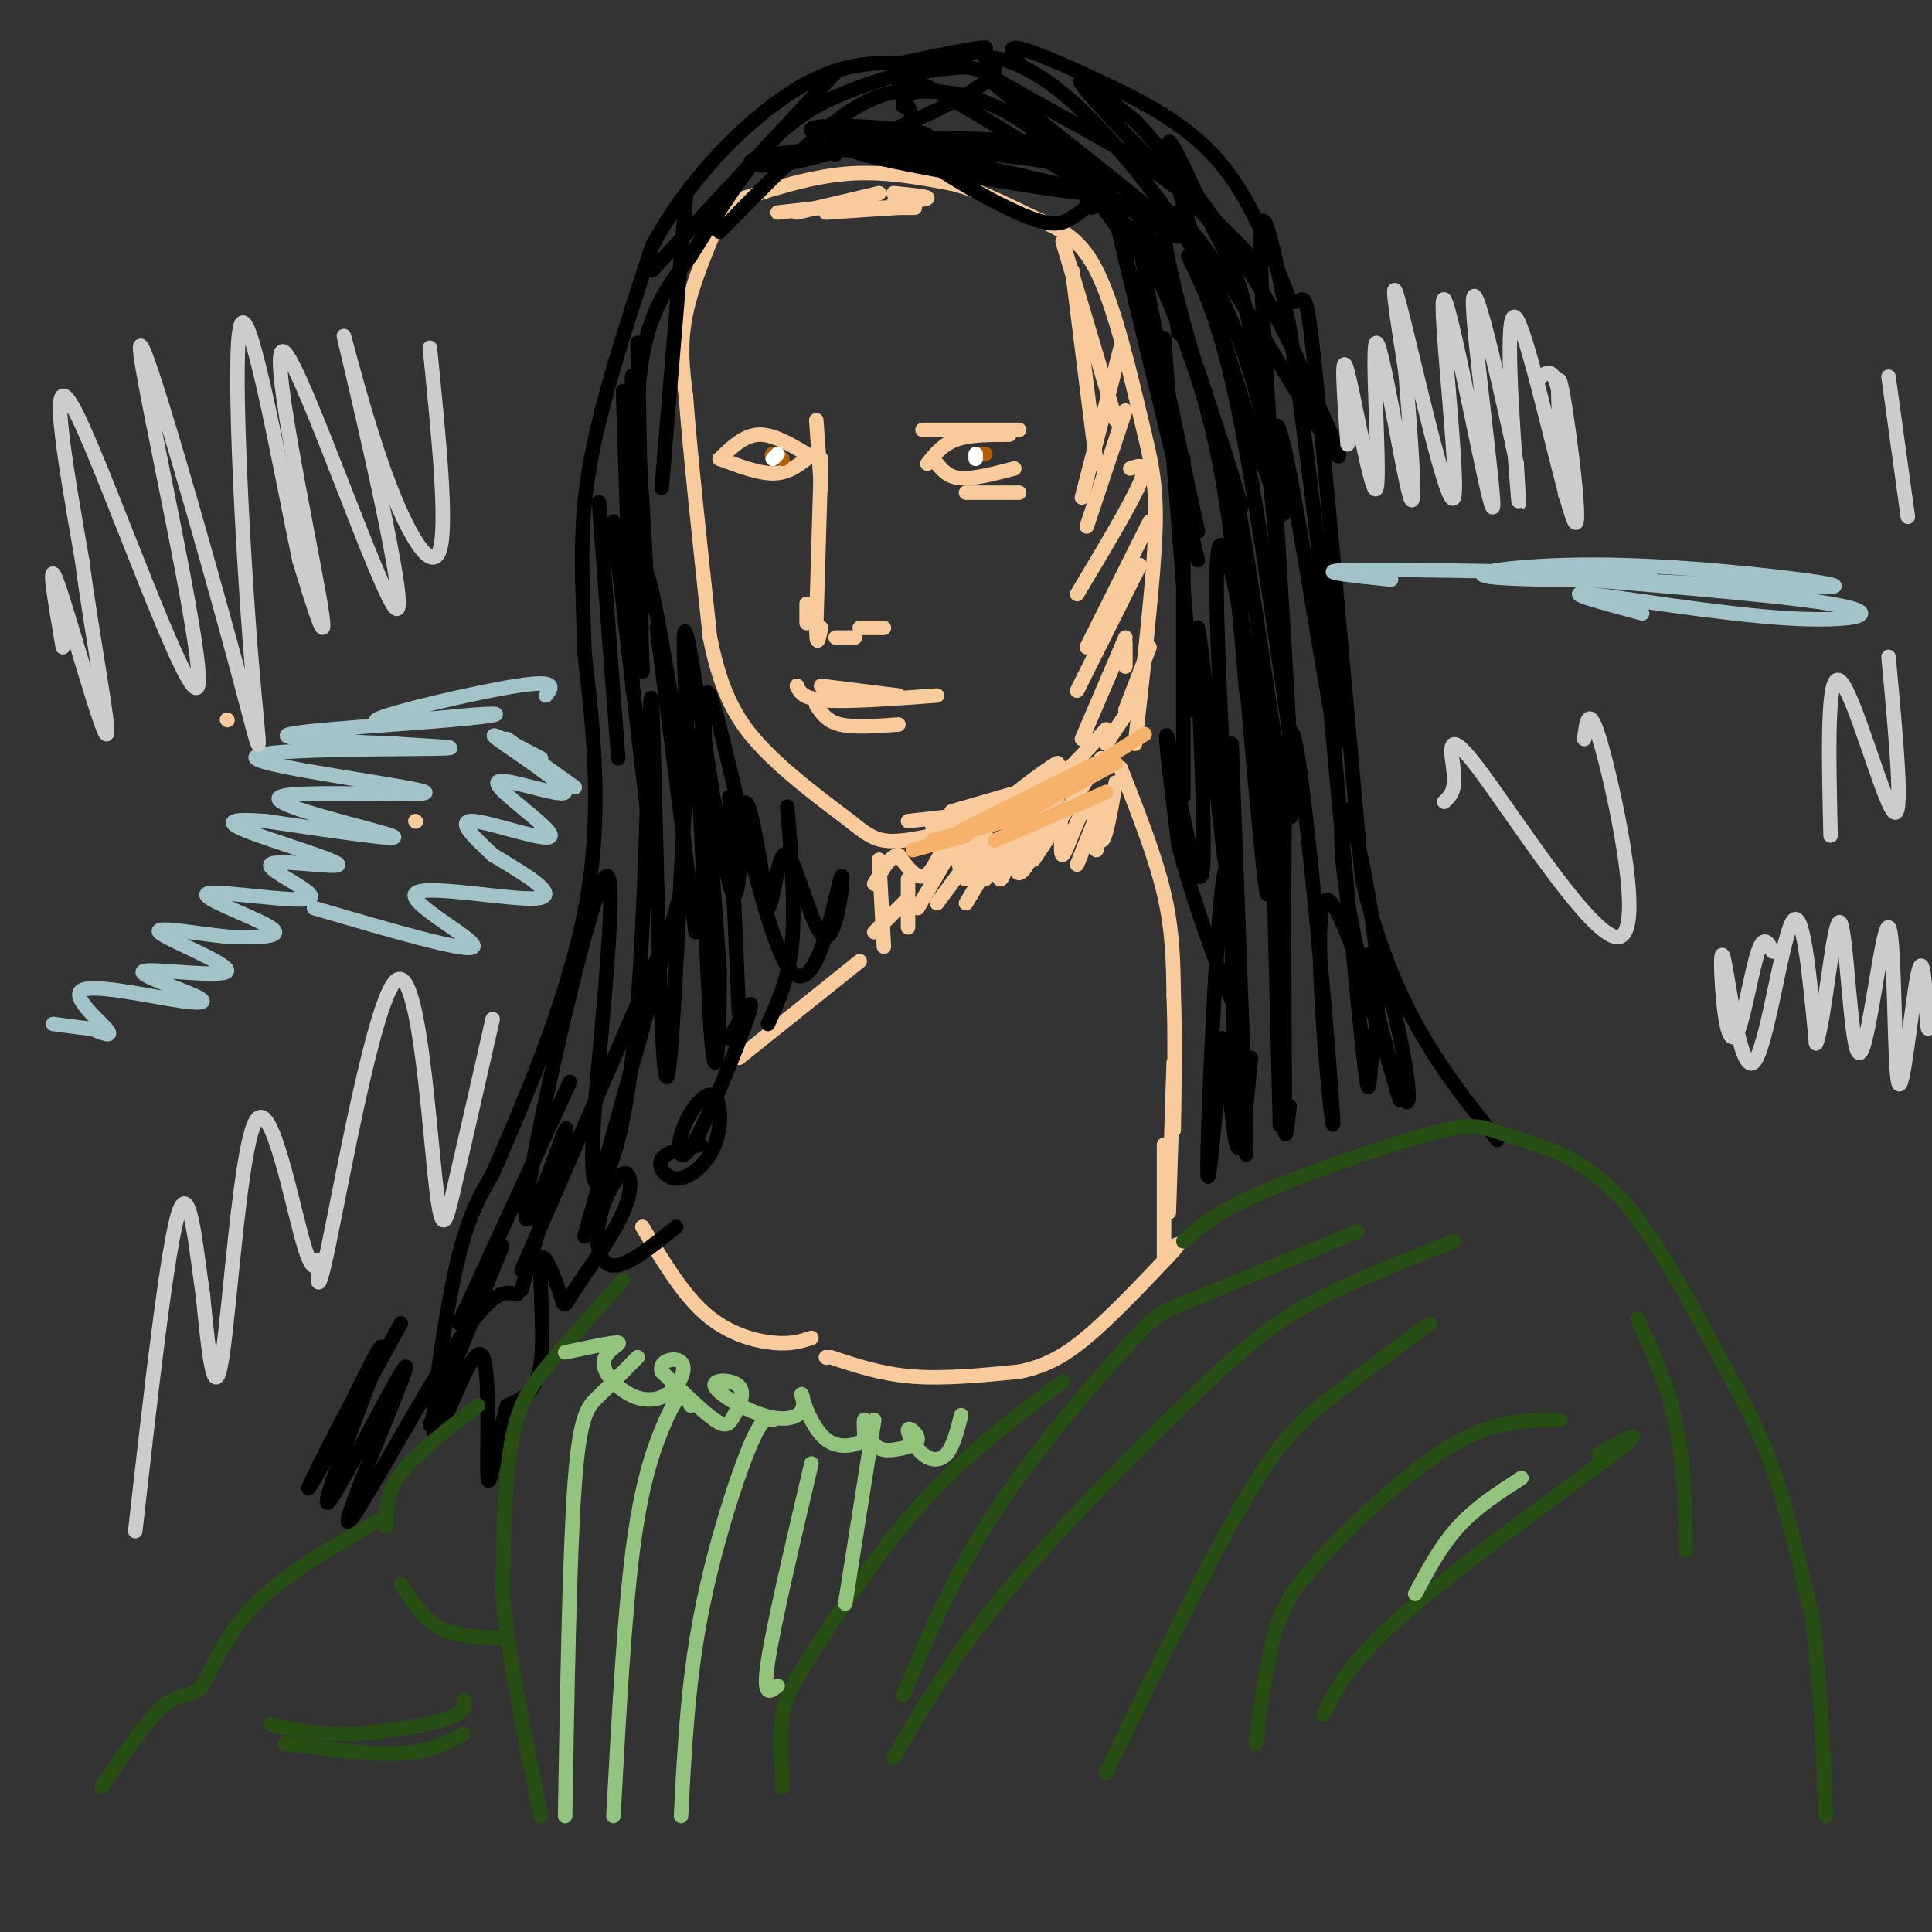 <svg viewBox='0 0 400 400' version='1.1' xmlns='http://www.w3.org/2000/svg' xmlns:xlink='http://www.w3.org/1999/xlink'><rect x="0" y="0" width="400" height="400" fill="#333333" stroke="none"/><g fill='none' stroke='#f9cb9c' stroke-width='3' stroke-linecap='round' stroke-linejoin='round'><path d='M150,43c-3.333,7.750 -6.667,15.500 -8,22c-1.333,6.500 -0.667,11.750 0,17'/><path d='M142,82c0.833,11.167 2.917,30.583 5,50'/><path d='M147,132c2.422,12.222 5.978,17.778 11,23c5.022,5.222 11.511,10.111 18,15'/><path d='M176,170c4.267,3.444 5.933,4.556 11,4c5.067,-0.556 13.533,-2.778 22,-5'/><path d='M209,169c7.000,-3.833 13.500,-10.917 20,-18'/><path d='M151,42c8.167,-2.667 16.333,-5.333 24,-6c7.667,-0.667 14.833,0.667 22,2'/><path d='M197,38c6.595,1.643 12.083,4.750 17,7c4.917,2.250 9.262,3.643 13,11c3.738,7.357 6.869,20.679 10,34'/><path d='M237,90c2.178,8.844 2.622,13.956 2,24c-0.622,10.044 -2.311,25.022 -4,40'/><path d='M47,149c0.000,0.000 0.100,0.100 0.1,0.1'/><path d='M182,178c0.000,0.000 1.000,18.000 1,18'/><path d='M178,199c0.000,0.000 -25.000,20.000 -25,20'/><path d='M133,254c4.111,6.911 8.222,13.822 13,18c4.778,4.178 10.222,5.622 14,6c3.778,0.378 5.889,-0.311 8,-1'/><path d='M171,281c0.000,0.000 0.100,0.100 0.1,0.1'/><path d='M172,281c5.250,1.750 10.500,3.500 17,4c6.500,0.500 14.250,-0.250 22,-1'/><path d='M211,284c6.044,-1.222 10.156,-3.778 15,-8c4.844,-4.222 10.422,-10.111 16,-16'/><path d='M242,260c2.833,-3.000 1.917,-2.500 1,-2'/><path d='M232,159c3.583,9.083 7.167,18.167 9,26c1.833,7.833 1.917,14.417 2,21'/><path d='M243,206c0.333,8.167 0.167,18.083 0,28'/><path d='M243,220c0.000,0.000 -1.000,31.000 -1,31'/><path d='M241,237c0.000,0.000 0.000,23.000 0,23'/><path d='M169,87c0.000,0.000 1.000,14.000 1,14'/><path d='M170,95c0.000,0.000 -1.000,34.000 -1,34'/><path d='M169,129c0.000,5.833 0.500,3.417 1,1'/><path d='M173,132c0.000,0.000 4.000,0.000 4,0'/><path d='M178,130c0.000,0.000 5.000,0.000 5,0'/><path d='M86,170c0.000,0.000 0.100,0.100 0.1,0.1'/><path d='M165,142c0.000,0.000 0.100,0.100 0.1,0.1'/><path d='M165,142c0.583,1.333 1.167,2.667 6,3c4.833,0.333 13.917,-0.333 23,-1'/><path d='M169,146c1.083,1.667 2.167,3.333 5,4c2.833,0.667 7.417,0.333 12,0'/><path d='M170,142c0.000,0.000 16.000,2.000 16,2'/><path d='M167,94c-3.500,-2.083 -7.000,-4.167 -10,-4c-3.000,0.167 -5.500,2.583 -8,5'/><path d='M167,95c-2.000,1.500 -4.000,3.000 -7,3c-3.000,0.000 -7.000,-1.500 -11,-3'/><path d='M192,96c1.583,-2.000 3.167,-4.000 6,-5c2.833,-1.000 6.917,-1.000 11,-1'/><path d='M194,96c1.167,1.417 2.333,2.833 5,3c2.667,0.167 6.833,-0.917 11,-2'/><path d='M211,89c0.000,0.000 -20.000,0.000 -20,0'/><path d='M211,102c0.000,0.000 -11.000,0.000 -11,0'/></g>
<g fill='none' stroke='#b45f06' stroke-width='3' stroke-linecap='round' stroke-linejoin='round'><path d='M162,95c0.000,0.000 -2.000,-1.000 -2,-1'/><path d='M160,94c-0.333,0.000 -0.167,0.500 0,1'/><path d='M204,94c0.000,0.000 -1.000,0.000 -1,0'/></g>
<g fill='none' stroke='#ffffff' stroke-width='3' stroke-linecap='round' stroke-linejoin='round'><path d='M161,94c0.000,0.000 -1.000,1.000 -1,1'/><path d='M202,94c0.000,0.000 0.000,1.000 0,1'/></g>
<g fill='none' stroke='#000000' stroke-width='3' stroke-linecap='round' stroke-linejoin='round'><path d='M211,13c-1.298,-1.756 -2.595,-3.512 0,-3c2.595,0.512 9.083,3.292 17,7c7.917,3.708 17.262,8.345 24,16c6.738,7.655 10.869,18.327 15,29'/><path d='M267,62c3.000,2.378 3.000,-6.178 5,12c2.000,18.178 6.000,63.089 10,108'/><path d='M282,182c6.333,27.000 17.167,40.500 28,54'/><path d='M151,215c2.811,-5.021 5.623,-10.042 4,-5c-1.623,5.042 -7.680,20.146 -11,26c-3.320,5.854 -3.902,2.459 -3,-1c0.902,-3.459 3.290,-6.982 5,-8c1.710,-1.018 2.743,0.467 3,3c0.257,2.533 -0.261,6.112 -2,9c-1.739,2.888 -4.699,5.085 -7,5c-2.301,-0.085 -3.943,-2.453 -3,-4c0.943,-1.547 4.472,-2.274 8,-3'/><path d='M140,254c-5.024,4.064 -10.047,8.129 -13,8c-2.953,-0.129 -3.834,-4.450 -3,-9c0.834,-4.550 3.384,-9.327 5,-10c1.616,-0.673 2.298,2.760 0,8c-2.298,5.240 -7.577,12.288 -10,16c-2.423,3.712 -1.990,4.088 -3,1c-1.010,-3.088 -3.464,-9.639 -4,-7c-0.536,2.639 0.847,14.468 0,21c-0.847,6.532 -3.923,7.766 -7,9'/><path d='M105,291c-2.045,6.505 -3.659,18.269 -4,15c-0.341,-3.269 0.591,-21.569 -1,-25c-1.591,-3.431 -5.705,8.008 -8,13c-2.295,4.992 -2.772,3.536 -2,-4c0.772,-7.536 2.792,-21.153 5,-30c2.208,-8.847 4.604,-12.923 7,-17'/><path d='M102,243c5.311,-12.244 15.089,-34.356 19,-54c3.911,-19.644 1.956,-36.822 0,-54'/><path d='M121,135c-0.356,-14.800 -1.244,-24.800 1,-38c2.244,-13.200 7.622,-29.600 13,-46'/><path d='M135,51c7.444,-14.000 19.556,-26.000 29,-32c9.444,-6.000 16.222,-6.000 23,-6'/><path d='M187,13c8.522,-1.917 18.325,-3.710 17,-3c-1.325,0.710 -13.780,3.922 -23,7c-9.220,3.078 -15.206,6.022 -21,12c-5.794,5.978 -11.397,14.989 -17,24'/><path d='M143,53c-5.297,7.018 -10.038,12.561 -11,30c-0.962,17.439 1.856,46.772 2,42c0.144,-4.772 -2.388,-43.649 -3,-47c-0.612,-3.351 0.694,28.825 2,61'/><path d='M133,139c0.014,1.775 -0.953,-24.289 1,-20c1.953,4.289 6.824,38.931 8,40c1.176,1.069 -1.345,-31.435 0,-28c1.345,3.435 6.554,42.809 9,52c2.446,9.191 2.127,-11.803 3,-16c0.873,-4.197 2.936,8.401 5,21'/><path d='M159,188c1.272,-0.625 1.951,-12.688 4,-11c2.049,1.688 5.466,17.126 8,17c2.534,-0.126 4.184,-15.817 3,-12c-1.184,3.817 -5.203,27.143 -11,18c-5.797,-9.143 -13.370,-50.755 -16,-56c-2.630,-5.245 -0.315,25.878 2,57'/><path d='M149,201c0.030,16.137 -0.896,27.979 -2,10c-1.104,-17.979 -2.388,-65.778 -4,-58c-1.612,7.778 -3.554,71.134 -5,70c-1.446,-1.134 -2.398,-66.758 -3,-77c-0.602,-10.242 -0.854,34.896 -3,62c-2.146,27.104 -6.184,36.172 -8,37c-1.816,0.828 -1.408,-6.586 -1,-14'/><path d='M123,231c1.424,-17.668 5.485,-54.839 2,-49c-3.485,5.839 -14.515,54.687 -16,67c-1.485,12.313 6.576,-11.911 8,-15c1.424,-3.089 -3.788,14.955 -9,33'/><path d='M173,32c-0.658,-1.211 -1.316,-2.422 5,-3c6.316,-0.578 19.607,-0.524 30,0c10.393,0.524 17.888,1.519 8,2c-9.888,0.481 -37.158,0.449 -42,0c-4.842,-0.449 12.744,-1.316 24,-1c11.256,0.316 16.182,1.814 20,4c3.818,2.186 6.529,5.061 7,7c0.471,1.939 -1.296,2.942 -3,4c-1.704,1.058 -3.343,2.169 -9,0c-5.657,-2.169 -15.330,-7.620 -20,-11c-4.670,-3.380 -4.335,-4.690 -4,-6'/><path d='M189,28c-0.397,-1.569 0.611,-2.493 -1,-6c-1.611,-3.507 -5.841,-9.599 8,-2c13.841,7.599 45.755,28.888 48,29c2.245,0.112 -25.177,-20.955 -35,-29c-9.823,-8.045 -2.046,-3.070 7,2c9.046,5.070 19.363,10.235 29,18c9.637,7.765 18.595,18.129 13,13c-5.595,-5.129 -25.741,-25.751 -32,-33c-6.259,-7.249 1.371,-1.124 9,5'/><path d='M235,25c5.836,6.132 15.925,18.961 23,30c7.075,11.039 11.136,20.286 15,29c3.864,8.714 7.530,16.893 -1,3c-8.530,-13.893 -29.255,-49.858 -31,-42c-1.745,7.858 15.492,59.539 16,60c0.508,0.461 -15.712,-50.297 -20,-58c-4.288,-7.703 3.356,27.648 11,63'/><path d='M248,110c-2.822,-7.800 -15.378,-58.800 -17,-65c-1.622,-6.200 7.689,32.400 17,71'/><path d='M226,43c4.238,-3.119 8.476,-6.238 -6,-9c-14.476,-2.762 -47.667,-5.167 -44,-3c3.667,2.167 44.190,8.905 49,9c4.810,0.095 -26.095,-6.452 -57,-13'/><path d='M168,27c-1.469,-1.957 23.358,-0.350 24,1c0.642,1.350 -22.900,2.444 -32,4c-9.100,1.556 -3.758,3.573 7,1c10.758,-2.573 26.931,-9.735 34,-14c7.069,-4.265 5.035,-5.632 3,-7'/><path d='M204,12c3.269,-0.478 9.941,1.828 18,9c8.059,7.172 17.507,19.209 24,29c6.493,9.791 10.033,17.336 14,31c3.967,13.664 8.361,33.448 4,22c-4.361,-11.448 -17.479,-54.128 -21,-68c-3.521,-13.872 2.554,1.065 7,10c4.446,8.935 7.264,11.869 10,30c2.736,18.131 5.390,51.458 5,45c-0.390,-6.458 -3.826,-52.702 -4,-68c-0.174,-15.298 2.913,0.351 6,16'/><path d='M267,68c3.570,23.566 9.495,74.482 10,84c0.505,9.518 -4.410,-22.361 -8,-43c-3.590,-20.639 -5.854,-30.039 -5,-9c0.854,21.039 4.827,72.516 3,69c-1.827,-3.516 -9.453,-62.023 -11,-65c-1.547,-2.977 2.987,49.578 5,70c2.013,20.422 1.507,8.711 1,-3'/><path d='M262,171c0.249,-2.980 0.373,-8.929 -2,-25c-2.373,-16.071 -7.241,-42.264 -8,-30c-0.759,12.264 2.592,62.985 2,64c-0.592,1.015 -5.128,-47.676 -6,-50c-0.872,-2.324 1.919,41.721 1,50c-0.919,8.279 -5.548,-19.206 -7,-26c-1.452,-6.794 0.274,7.103 2,21'/><path d='M244,175c2.707,10.626 8.474,26.693 11,32c2.526,5.307 1.811,-0.144 1,-10c-0.811,-9.856 -1.718,-24.115 -3,-13c-1.282,11.115 -2.938,47.604 -3,57c-0.062,9.396 1.469,-8.302 3,-26'/><path d='M253,215c1.000,1.644 2.000,18.756 3,22c1.000,3.244 2.000,-7.378 3,-18'/><path d='M107,268c-2.485,-0.691 -4.971,-1.383 -13,11c-8.029,12.383 -21.602,37.840 -22,36c-0.398,-1.840 12.378,-30.978 12,-32c-0.378,-1.022 -13.909,26.071 -16,28c-2.091,1.929 7.260,-21.306 10,-29c2.740,-7.694 -1.130,0.153 -5,8'/><path d='M73,290c-3.622,6.756 -10.178,19.644 -9,18c1.178,-1.644 10.089,-17.822 19,-34'/></g>
<g fill='none' stroke='#274e13' stroke-width='3' stroke-linecap='round' stroke-linejoin='round'><path d='M129,265c-5.489,6.089 -10.978,12.178 -15,17c-4.022,4.822 -6.578,8.378 -8,16c-1.422,7.622 -1.711,19.311 -2,31'/><path d='M104,329c1.000,13.000 4.500,30.000 8,47'/><path d='M78,315c-9.000,5.167 -18.000,10.333 -24,16c-6.000,5.667 -9.000,11.833 -12,18'/><path d='M42,349c-3.067,2.933 -4.733,1.267 -8,4c-3.267,2.733 -8.133,9.867 -13,17'/><path d='M80,316c-0.083,-3.417 -0.167,-6.833 3,-11c3.167,-4.167 9.583,-9.083 16,-14'/><path d='M245,257c3.262,-2.923 6.524,-5.845 16,-10c9.476,-4.155 25.167,-9.542 34,-12c8.833,-2.458 10.810,-1.988 14,-1c3.190,0.988 7.595,2.494 12,4'/><path d='M321,238c4.766,2.016 10.679,5.056 17,13c6.321,7.944 13.048,20.793 18,30c4.952,9.207 8.129,14.774 11,23c2.871,8.226 5.435,19.113 8,30'/><path d='M375,334c1.833,12.000 2.417,27.000 3,42'/><path d='M323,294c-6.661,-0.006 -13.321,-0.012 -22,5c-8.679,5.012 -19.375,15.042 -26,22c-6.625,6.958 -9.179,10.845 -11,17c-1.821,6.155 -2.911,14.577 -4,23'/><path d='M331,301c5.533,-3.067 11.067,-6.133 3,0c-8.067,6.133 -29.733,21.467 -42,32c-12.267,10.533 -15.133,16.267 -18,22'/><path d='M185,364c5.988,-10.363 11.976,-20.726 23,-34c11.024,-13.274 27.083,-29.458 38,-40c10.917,-10.542 16.690,-15.440 25,-20c8.310,-4.560 19.155,-8.780 30,-13'/><path d='M187,351c5.190,-12.429 10.381,-24.857 19,-38c8.619,-13.143 20.667,-27.000 27,-34c6.333,-7.000 6.952,-7.143 14,-10c7.048,-2.857 20.524,-8.429 34,-14'/><path d='M220,286c-9.976,7.500 -19.952,15.000 -29,25c-9.048,10.000 -17.167,22.500 -22,30c-4.833,7.500 -6.381,10.000 -7,14c-0.619,4.000 -0.310,9.500 0,15'/><path d='M296,274c-7.089,5.267 -14.178,10.533 -20,15c-5.822,4.467 -10.378,8.133 -18,21c-7.622,12.867 -18.311,34.933 -29,57'/><path d='M339,273c3.167,7.000 6.333,14.000 8,22c1.667,8.000 1.833,17.000 2,26'/><path d='M83,328c2.333,3.583 4.667,7.167 8,9c3.333,1.833 7.667,1.917 12,2'/><path d='M96,352c0.178,1.311 0.356,2.622 -4,4c-4.356,1.378 -13.244,2.822 -20,3c-6.756,0.178 -11.378,-0.911 -16,-2'/><path d='M96,359c-3.417,1.833 -6.833,3.667 -13,4c-6.167,0.333 -15.083,-0.833 -24,-2'/></g>
<g fill='none' stroke='#a2c4c9' stroke-width='3' stroke-linecap='round' stroke-linejoin='round'><path d='M113,144c1.306,-1.671 2.611,-3.342 -6,-2c-8.611,1.342 -27.139,5.697 -29,7c-1.861,1.303 12.944,-0.444 20,-1c7.056,-0.556 6.361,0.081 -4,1c-10.361,0.919 -30.389,2.120 -34,3c-3.611,0.880 9.194,1.440 22,2'/><path d='M82,154c7.906,0.534 16.670,0.868 7,1c-9.670,0.132 -37.773,0.060 -36,2c1.773,1.940 33.424,5.891 35,7c1.576,1.109 -26.922,-0.625 -30,1c-3.078,1.625 19.263,6.607 23,8c3.737,1.393 -11.132,-0.804 -26,-3'/><path d='M55,170c-6.373,-0.470 -9.305,-0.144 -4,2c5.305,2.144 18.846,6.105 19,7c0.154,0.895 -13.080,-1.277 -14,0c-0.920,1.277 10.475,6.002 8,7c-2.475,0.998 -18.820,-1.731 -21,-1c-2.180,0.731 9.806,4.923 13,7c3.194,2.077 -2.403,2.038 -8,2'/><path d='M48,194c-5.803,-0.422 -16.311,-2.477 -15,-1c1.311,1.477 14.439,6.485 14,8c-0.439,1.515 -14.446,-0.465 -17,0c-2.554,0.465 6.346,3.373 10,5c3.654,1.627 2.062,1.972 -4,1c-6.062,-0.972 -16.594,-3.262 -19,-2c-2.406,1.262 3.312,6.075 5,8c1.688,1.925 -0.656,0.963 -3,0'/><path d='M19,213c-1.833,-0.167 -4.917,-0.583 -8,-1'/><path d='M65,188c16.101,4.708 32.202,9.417 33,8c0.798,-1.417 -13.708,-8.958 -12,-11c1.708,-2.042 19.631,1.417 25,1c5.369,-0.417 -1.815,-4.708 -9,-9'/><path d='M102,177c-3.527,-3.361 -7.845,-7.263 -4,-7c3.845,0.263 15.854,4.692 16,3c0.146,-1.692 -11.569,-9.505 -11,-11c0.569,-1.495 13.422,3.328 14,2c0.578,-1.328 -11.121,-8.808 -14,-11c-2.879,-2.192 3.060,0.904 9,4'/><path d='M105,153c0.000,0.000 14.000,10.000 14,10'/><path d='M288,120c-8.964,-0.927 -17.929,-1.853 -7,-2c10.929,-0.147 41.750,0.487 54,1c12.250,0.513 5.929,0.905 -4,1c-9.929,0.095 -23.465,-0.109 -24,-1c-0.535,-0.891 11.933,-2.471 29,-2c17.067,0.471 38.733,2.992 43,4c4.267,1.008 -8.867,0.504 -22,0'/><path d='M357,121c-12.741,-0.456 -33.594,-1.597 -28,-1c5.594,0.597 37.633,2.933 50,5c12.367,2.067 5.060,3.864 -9,3c-14.060,-0.864 -34.874,-4.390 -41,-5c-6.126,-0.610 2.437,1.695 11,4'/></g>
<g fill='none' stroke='#cccccc' stroke-width='3' stroke-linecap='round' stroke-linejoin='round'><path d='M319,78c1.497,-1.083 2.993,-2.166 4,5c1.007,7.166 1.524,22.580 1,19c-0.524,-3.580 -2.091,-26.153 -1,-23c1.091,3.153 4.839,32.031 3,29c-1.839,-3.031 -9.264,-37.970 -12,-42c-2.736,-4.030 -0.782,22.849 0,33c0.782,10.151 0.391,3.576 0,-3'/><path d='M314,96c-2.465,-11.700 -8.629,-39.450 -9,-34c-0.371,5.450 5.050,44.098 4,43c-1.050,-1.098 -8.570,-41.944 -10,-43c-1.430,-1.056 3.230,37.677 2,41c-1.230,3.323 -8.352,-28.765 -11,-39c-2.648,-10.235 -0.824,1.382 1,13'/><path d='M291,77c0.832,10.444 2.411,30.056 1,26c-1.411,-4.056 -5.811,-31.778 -7,-32c-1.189,-0.222 0.834,27.056 0,30c-0.834,2.944 -4.524,-18.444 -6,-24c-1.476,-5.556 -0.738,4.722 0,15'/><path d='M391,78c0.000,0.000 4.000,29.000 4,29'/><path d='M367,197c-0.897,-1.787 -1.794,-3.574 -3,0c-1.206,3.574 -2.721,12.508 -4,16c-1.279,3.492 -2.321,1.541 -3,-4c-0.679,-5.541 -0.997,-14.671 0,-10c0.997,4.671 3.307,23.142 6,21c2.693,-2.142 5.769,-24.898 8,-29c2.231,-4.102 3.615,10.449 5,25'/><path d='M376,216c1.756,-4.023 3.647,-26.581 5,-25c1.353,1.581 2.169,27.299 4,27c1.831,-0.299 4.676,-26.616 6,-26c1.324,0.616 1.126,28.166 2,32c0.874,3.834 2.821,-16.047 4,-22c1.179,-5.953 1.589,2.024 2,10'/><path d='M399,212c0.333,1.667 0.167,0.833 0,0'/><path d='M391,136c1.600,17.222 3.200,34.444 1,32c-2.200,-2.444 -8.200,-24.556 -11,-27c-2.800,-2.444 -2.400,14.778 -2,32'/><path d='M328,153c0.509,-4.094 1.018,-8.188 4,3c2.982,11.188 8.439,37.659 3,38c-5.439,0.341 -21.772,-25.447 -29,-35c-7.228,-9.553 -5.351,-2.872 -5,1c0.351,3.872 -0.825,4.936 -2,6'/><path d='M89,72c1.856,18.516 3.712,37.032 2,42c-1.712,4.968 -6.992,-3.613 -12,-18c-5.008,-14.387 -9.742,-34.579 -7,-23c2.742,11.579 12.962,54.928 10,53c-2.962,-1.928 -19.105,-49.135 -23,-53c-3.895,-3.865 4.459,35.610 7,50c2.541,14.390 -0.729,3.695 -4,-7'/><path d='M62,116c-3.398,-15.948 -9.893,-52.319 -12,-49c-2.107,3.319 0.175,46.326 2,69c1.825,22.674 3.193,25.015 -3,2c-6.193,-23.015 -19.949,-71.385 -20,-66c-0.051,5.385 13.602,64.527 12,70c-1.602,5.473 -18.458,-42.722 -25,-56c-6.542,-13.278 -2.771,8.361 1,30'/><path d='M17,116c1.893,14.786 6.125,36.750 5,36c-1.125,-0.750 -7.607,-24.214 -10,-31c-2.393,-6.786 -0.696,3.107 1,13'/><path d='M102,211c-3.061,13.474 -6.122,26.947 -8,35c-1.878,8.053 -2.573,10.685 -4,-3c-1.427,-13.685 -3.587,-43.686 -8,-40c-4.413,3.686 -11.079,41.061 -14,55c-2.921,13.939 -2.098,4.442 -2,3c0.098,-1.442 -0.531,5.170 -3,-3c-2.469,-8.170 -6.780,-31.123 -10,-26c-3.220,5.123 -5.349,38.321 -7,49c-1.651,10.679 -2.826,-1.160 -4,-13'/><path d='M42,268c-1.333,-8.733 -2.667,-24.067 -5,-17c-2.333,7.067 -5.667,36.533 -9,66'/></g>
<g fill='none' stroke='#000000' stroke-width='3' stroke-linecap='round' stroke-linejoin='round'><path d='M274,131c3.229,35.221 6.459,70.441 8,85c1.541,14.559 1.395,8.456 2,3c0.605,-5.456 1.963,-10.264 1,-21c-0.963,-10.736 -4.246,-27.400 -6,-30c-1.754,-2.600 -1.978,8.864 1,24c2.978,15.136 9.159,33.944 11,36c1.841,2.056 -0.658,-12.639 -3,-21c-2.342,-8.361 -4.526,-10.389 -5,-9c-0.474,1.389 0.763,6.194 2,11'/><path d='M285,209c2.191,8.763 6.667,25.171 4,16c-2.667,-9.171 -12.478,-43.922 -15,-38c-2.522,5.922 2.244,52.518 2,45c-0.244,-7.518 -5.498,-69.148 -8,-79c-2.502,-9.852 -2.251,32.074 -2,74'/><path d='M266,227c-0.167,12.667 0.417,7.333 1,2'/><path d='M263,152c0.000,0.000 2.000,81.000 2,81'/><path d='M255,154c1.622,43.356 3.244,86.711 3,85c-0.244,-1.711 -2.356,-48.489 -3,-57c-0.644,-8.511 0.178,21.244 1,51'/><path d='M245,95c0.000,0.000 0.000,70.000 0,70'/><path d='M241,70c0.000,0.000 6.000,77.000 6,77'/><path d='M235,47c6.083,13.000 12.167,26.000 16,42c3.833,16.000 5.417,35.000 7,54'/><path d='M246,53c3.250,6.750 6.500,13.500 10,30c3.500,16.500 7.250,42.750 11,69'/><path d='M187,22c-0.081,-1.293 -0.163,-2.587 3,-3c3.163,-0.413 9.569,0.054 16,3c6.431,2.946 12.885,8.370 19,15c6.115,6.630 11.890,14.466 15,20c3.110,5.534 3.555,8.767 4,12'/><path d='M190,15c2.600,-0.378 5.200,-0.756 8,-1c2.800,-0.244 5.800,-0.356 12,6c6.200,6.356 15.600,19.178 25,32'/><path d='M193,19c-4.833,-0.417 -9.667,-0.833 -17,4c-7.333,4.833 -17.167,14.917 -27,25'/><path d='M173,15c0.000,0.000 -38.000,41.000 -38,41'/><path d='M142,41c0.000,0.000 -5.000,60.000 -5,60'/><path d='M132,71c0.000,0.000 1.000,50.000 1,50'/><path d='M129,81c0.000,0.000 2.000,62.000 2,62'/><path d='M124,104c0.000,0.000 4.000,53.000 4,53'/><path d='M127,108c0.000,0.000 9.000,77.000 9,77'/><path d='M136,130c0.000,0.000 8.000,63.000 8,63'/><path d='M151,165c0.000,0.000 2.000,45.000 2,45'/><path d='M163,167c0.833,10.250 1.667,20.500 1,28c-0.667,7.500 -2.833,12.250 -5,17'/><path d='M142,181c0.000,0.000 -21.000,75.000 -21,75'/><path d='M138,194c0.000,0.000 -30.000,69.000 -30,69'/><path d='M118,224c0.000,0.000 -23.000,50.000 -23,50'/><path d='M104,258c0.000,0.000 -15.000,37.000 -15,37'/></g>
<g fill='none' stroke='#93c47d' stroke-width='3' stroke-linecap='round' stroke-linejoin='round'><path d='M132,281c-2.867,2.911 -5.733,5.822 -8,8c-2.267,2.178 -3.933,3.622 -5,18c-1.067,14.378 -1.533,41.689 -2,69'/><path d='M143,291c-0.548,-1.220 -1.095,-2.440 -2,-2c-0.905,0.440 -2.167,2.542 -4,7c-1.833,4.458 -4.238,11.274 -6,25c-1.762,13.726 -2.881,34.363 -4,55'/><path d='M160,294c-1.089,-0.444 -2.178,-0.889 -5,6c-2.822,6.889 -7.378,21.111 -10,35c-2.622,13.889 -3.311,27.444 -4,41'/><path d='M168,303c-3.917,16.667 -7.833,33.333 -9,41c-1.167,7.667 0.417,6.333 2,5'/><path d='M181,294c0.000,0.000 -6.000,38.000 -6,38'/><path d='M199,293c-0.815,3.217 -1.630,6.435 -3,8c-1.370,1.565 -3.294,1.479 -5,0c-1.706,-1.479 -3.193,-4.351 -3,-5c0.193,-0.649 2.065,0.926 2,2c-0.065,1.074 -2.069,1.649 -4,2c-1.931,0.351 -3.789,0.479 -5,-1c-1.211,-1.479 -1.775,-4.565 -2,-5c-0.225,-0.435 -0.113,1.783 0,4'/><path d='M179,298c-1.487,1.203 -5.204,2.210 -8,0c-2.796,-2.210 -4.670,-7.637 -5,-9c-0.330,-1.363 0.883,1.339 0,3c-0.883,1.661 -3.861,2.281 -8,1c-4.139,-1.281 -9.438,-4.462 -10,-6c-0.562,-1.538 3.612,-1.433 5,0c1.388,1.433 -0.011,4.193 -1,6c-0.989,1.807 -1.568,2.659 -4,1c-2.432,-1.659 -6.716,-5.830 -11,-10'/><path d='M137,284c-0.772,-2.322 2.797,-3.129 4,-2c1.203,1.129 0.041,4.192 -2,6c-2.041,1.808 -4.959,2.361 -8,1c-3.041,-1.361 -6.203,-4.636 -6,-7c0.203,-2.364 3.772,-3.818 3,-4c-0.772,-0.182 -5.886,0.909 -11,2'/><path d='M315,306c-4.667,3.000 -9.333,6.000 -13,10c-3.667,4.000 -6.333,9.000 -9,14'/></g>
<g fill='none' stroke='#f9cb9c' stroke-width='3' stroke-linecap='round' stroke-linejoin='round'><path d='M185,40c3.500,0.333 7.000,0.667 7,1c0.000,0.333 -3.500,0.667 -7,1'/><path d='M186,43c2.167,0.000 4.333,0.000 3,0c-1.333,0.000 -6.167,0.000 -11,0'/><path d='M186,43c0.000,0.000 -15.000,1.000 -15,1'/><path d='M182,40c0.000,0.000 -17.000,4.000 -17,4'/><path d='M179,42c0.000,0.000 -18.000,2.000 -18,2'/><path d='M220,50c0.000,0.000 11.000,37.000 11,37'/><path d='M222,56c0.000,0.000 5.000,40.000 5,40'/><path d='M232,72c0.000,0.000 -8.000,31.000 -8,31'/><path d='M233,85c0.000,0.000 -8.000,24.000 -8,24'/><path d='M234,97c1.917,-0.667 3.833,-1.333 2,3c-1.833,4.333 -7.417,13.667 -13,23'/><path d='M238,108c0.000,0.000 -13.000,26.000 -13,26'/><path d='M236,117c0.000,0.000 -13.000,26.000 -13,26'/><path d='M233,132c0.000,0.000 -9.000,21.000 -9,21'/><path d='M235,145c0.000,0.000 -6.000,9.000 -6,9'/><path d='M231,162c-1.086,6.259 -2.172,12.517 -3,12c-0.828,-0.517 -1.399,-7.810 -3,-7c-1.601,0.810 -4.233,9.722 -5,10c-0.767,0.278 0.332,-8.079 -1,-8c-1.332,0.079 -5.095,8.594 -7,11c-1.905,2.406 -1.953,-1.297 -2,-5'/><path d='M210,175c-0.940,1.471 -2.290,7.650 -3,7c-0.710,-0.650 -0.779,-8.127 -2,-8c-1.221,0.127 -3.595,7.859 -5,8c-1.405,0.141 -1.840,-7.308 -3,-8c-1.160,-0.692 -3.046,5.374 -5,7c-1.954,1.626 -3.977,-1.187 -6,-4'/><path d='M186,177c-1.833,0.333 -3.417,3.167 -5,6'/><path d='M167,125c0.000,0.000 0.000,4.000 0,4'/><path d='M188,170c0.000,0.000 18.000,-2.000 18,-2'/><path d='M193,171c0.000,0.000 21.000,-5.000 21,-5'/><path d='M197,168c8.847,-2.573 17.693,-5.146 21,-6c3.307,-0.854 1.074,0.012 -3,2c-4.074,1.988 -9.989,5.100 -8,3c1.989,-2.100 11.882,-9.412 12,-9c0.118,0.412 -9.538,8.546 -11,10c-1.462,1.454 5.269,-3.773 12,-9'/><path d='M188,186c0.000,0.000 -7.000,7.000 -7,7'/><path d='M188,182c0.000,0.000 0.000,10.000 0,10'/><path d='M197,176c0.000,0.000 -7.000,12.000 -7,12'/><path d='M198,178c3.333,-3.250 6.667,-6.500 6,-5c-0.667,1.500 -5.333,7.750 -10,14'/><path d='M212,167c0.000,0.000 -12.000,20.000 -12,20'/><path d='M219,165c0.000,0.000 -15.000,17.000 -15,17'/><path d='M221,161c0.000,0.000 -10.000,17.000 -10,17'/><path d='M228,157c0.000,0.000 -14.000,21.000 -14,21'/><path d='M229,164c0.000,0.000 -6.000,15.000 -6,15'/><path d='M229,166c0.000,0.000 -2.000,10.000 -2,10'/><path d='M238,134c0.000,0.000 -5.000,13.000 -5,13'/><path d='M233,133c0.000,0.000 0.000,5.000 0,5'/></g>
<g fill='none' stroke='#f6b26b' stroke-width='3' stroke-linecap='round' stroke-linejoin='round'><path d='M211,169c0.000,0.000 14.000,-8.000 14,-8'/><path d='M220,164c0.000,0.000 11.000,-6.000 11,-6'/><path d='M229,164c0.000,0.000 -23.000,10.000 -23,10'/><path d='M212,169c0.000,0.000 -19.000,5.000 -19,5'/><path d='M200,173c0.000,0.000 -11.000,3.000 -11,3'/><path d='M199,172c0.000,0.000 28.000,-14.000 28,-14'/><path d='M229,157c0.000,0.000 8.000,-5.000 8,-5'/></g>
</svg>